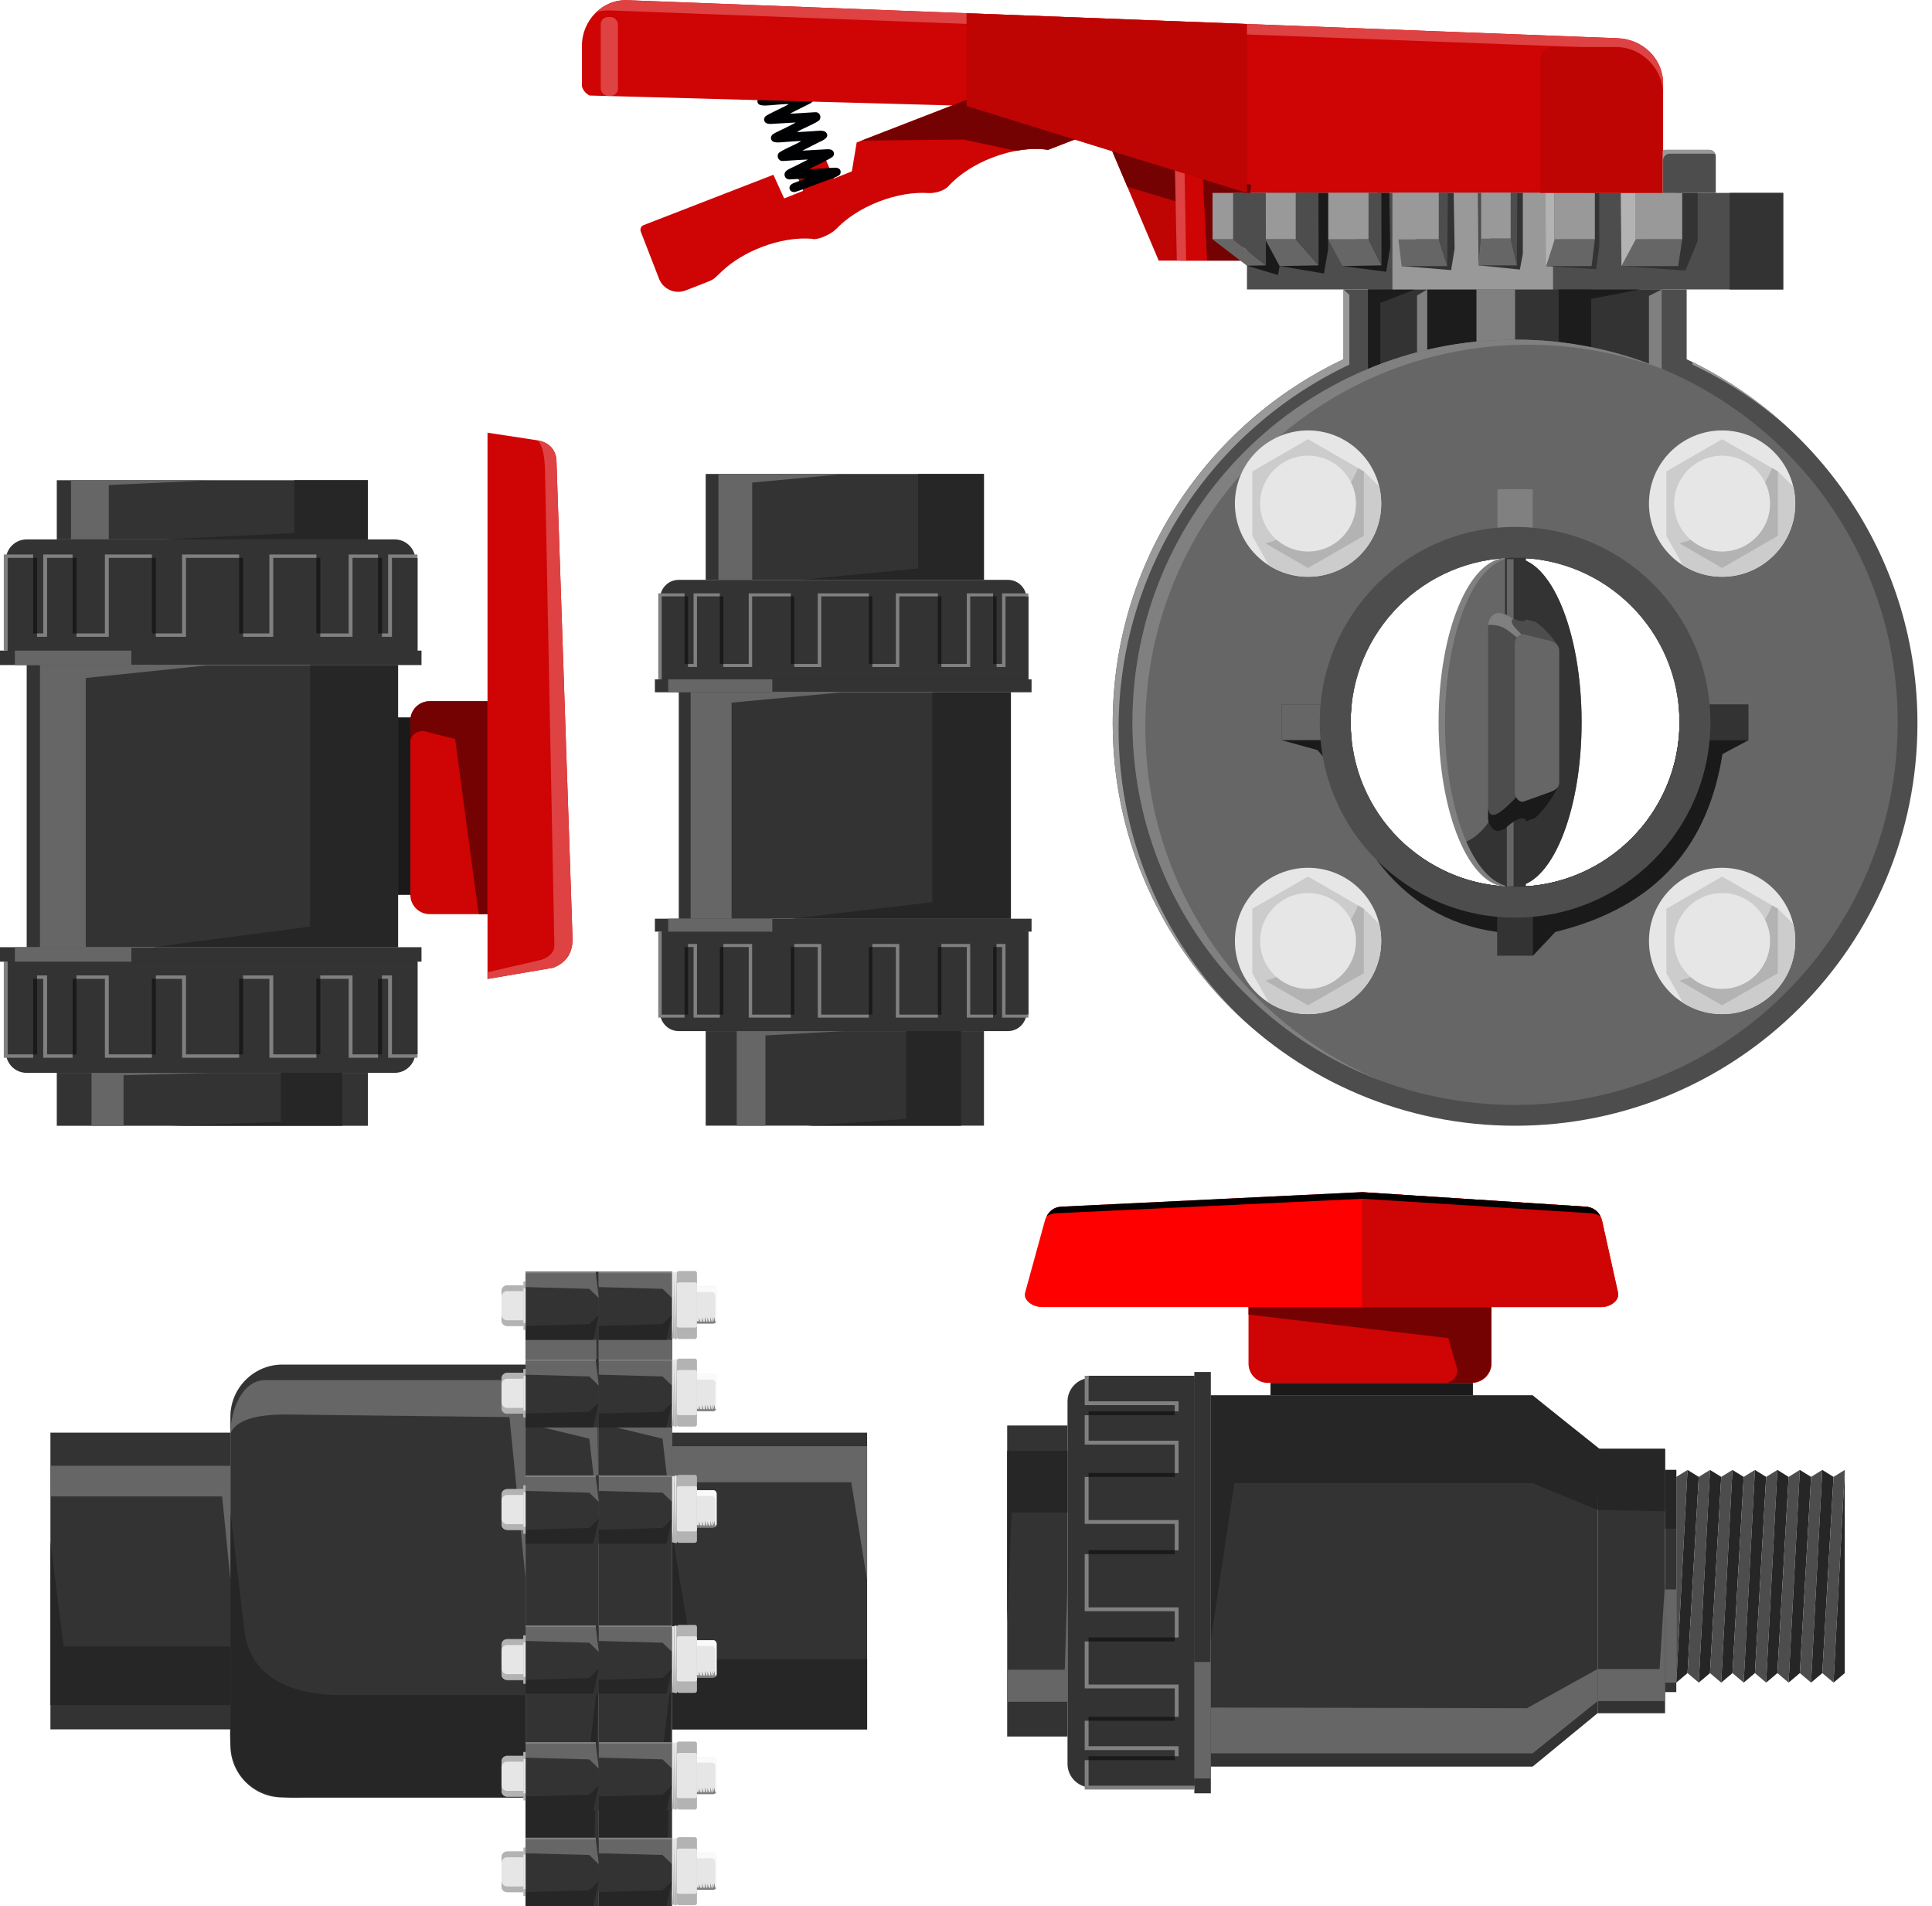 <?xml version="1.0" encoding="UTF-8"?>
<!DOCTYPE svg PUBLIC "-//W3C//DTD SVG 1.1//EN" "http://www.w3.org/Graphics/SVG/1.1/DTD/svg11.dtd">
<!-- Creator: CorelDRAW 2018 (64-Bit) -->
<svg xmlns="http://www.w3.org/2000/svg" xml:space="preserve" width="370px" height="365px" version="1.1" style="shape-rendering:geometricPrecision; text-rendering:geometricPrecision; image-rendering:optimizeQuality; fill-rule:evenodd; clip-rule:evenodd"
viewBox="0 0 604.255 595.989"
 xmlns:xlink="http://www.w3.org/1999/xlink">
 <defs>
  <style type="text/css">
   <![CDATA[
    .fil22 {fill:black}
    .fil10 {fill:#000102}
    .fil4 {fill:#1A1A1A}
    .fil13 {fill:#1C1C1C}
    .fil3 {fill:#262626}
    .fil1 {fill:#333333}
    .fil12 {fill:#4D4D4D}
    .fil2 {fill:#666666}
    .fil8 {fill:#750202}
    .fil19 {fill:#750202}
    .fil5 {fill:gray}
    .fil14 {fill:#999999}
    .fil17 {fill:#B3B3B3}
    .fil20 {fill:#BF0404}
    .fil18 {fill:#BF0404}
    .fil16 {fill:#CCCCCC}
    .fil6 {fill:#CF0404}
    .fil7 {fill:#CF0404}
    .fil9 {fill:#DE4242}
    .fil11 {fill:#DE4242}
    .fil15 {fill:#E6E6E6}
    .fil23 {fill:#FAFAFA}
    .fil21 {fill:red}
    .fil0 {fill:white}
   ]]>
  </style>
 </defs>
 <g id="Слой_x0020_1">
  <g id="_979914736">
   <circle class="fil0" cx="143.392" cy="30.755" r="14.29"/>
   <circle class="fil0" cx="145.352" cy="81.708" r="21.639"/>
   <circle class="fil0" cx="115.956" cy="21.038" r="6.941"/>
   <circle class="fil0" cx="565.717" cy="405.066" r="20.414"/>
   <circle class="fil0" cx="592.918" cy="366.292" r="11.337"/>
   <circle class="fil0" cx="40.628" cy="48.392" r="7.961"/>
   <circle class="fil0" cx="16.034" cy="27.814" r="16.034"/>
   <g>
    <g>
     <rect class="fil1" transform="matrix(1.40883E-14 -0.266 0.531 7.02887E-15 17.762 168.633)" width="69.571" height="183.236"/>
     <polygon class="fil2" points="22.208,168.633 22.208,150.129 66.164,150.129 34.018,151.632 34.018,168.633 "/>
     <polygon class="fil3" points="115.022,150.129 115.022,168.099 115.022,168.633 50.828,168.633 92.027,166.639 92.027,150.129 "/>
    </g>
    <g>
     <path class="fil1" d="M1.837 175.097l0 28.304 128.083 0 0 -28.304c0,-3.555 -2.909,-6.464 -6.464,-6.464l-115.155 0c-3.555,0 -6.464,2.909 -6.464,6.464z"/>
     <rect class="fil1" transform="matrix(3.00101E-14 0.324 0.536 -3.64604E-14 5.1125E-05 203.401)" width="13.965" height="245.948"/>
     <polygon class="fil4" points="2.413,174.396 2.413,199.083 2.413,203.401 130.575,203.401 130.575,174.396 122.619,174.396 122.619,199.083 119.469,199.083 119.469,174.396 110.283,174.396 110.283,199.083 100.178,199.083 100.178,174.396 85.48,174.396 85.48,199.083 76.033,199.083 76.033,174.396 58.185,174.396 58.185,199.083 48.737,199.083 48.737,174.396 34.039,174.396 34.039,199.083 23.935,199.083 23.935,174.396 14.749,174.396 14.749,199.083 11.599,199.083 11.599,174.396 "/>
     <polygon class="fil1" points="2.392,203.401 130.575,203.401 130.575,198.033 130.575,174.416 122.598,174.416 122.598,199.103 119.448,199.103 119.448,198.033 118.239,198.033 118.239,174.416 110.262,174.416 110.262,199.103 100.158,199.103 100.158,198.033 98.948,198.033 98.948,174.416 85.46,174.416 85.46,199.103 76.012,199.103 76.012,198.033 74.802,198.033 74.802,174.416 58.165,174.416 58.165,199.103 48.717,199.103 48.717,198.033 47.507,198.033 47.507,174.416 34.019,174.416 34.019,199.103 23.914,199.103 23.914,198.033 22.704,198.033 22.704,174.416 14.728,174.416 14.728,199.103 11.578,199.103 11.578,198.033 10.369,198.033 10.369,174.416 2.392,174.416 2.392,199.103 "/>
     <path class="fil5" d="M1.182 173.346l0 24.687 0 5.368 1.21 0 0 -4.298 0 -24.687 7.977 0 0 -1.07 -9.187 0zm129.393 1.07l0 -1.07 -9.186 0 0 24.687 -1.941 0 0 1.07 3.15 0 0 -24.687 7.977 0zm-12.336 0l0 -1.07 -9.186 0 0 24.687 -8.895 0 0 1.07 10.104 0 0 -24.687 7.977 0zm-19.291 0l0 -1.07 -14.698 0 0 24.687 -8.238 0 0 1.07 9.448 0 0 -24.687 13.488 0zm-24.146 0l0 -1.07 -17.847 0 0 24.687 -8.238 0 0 1.07 9.448 0 0 -24.687 16.637 0zm-27.295 0l0 -1.07 -14.698 0 0 24.687 -8.895 0 0 1.07 10.105 0 0 -24.687 13.488 0zm-24.803 0l0 -1.07 -9.185 0 0 24.687 -1.941 0 0 1.07 3.15 0 0 -24.687 7.976 0z"/>
     <rect class="fil2" transform="matrix(4.88683E-14 0.528 0.536 -3.64604E-14 4.656 203.401)" width="8.576" height="67.979"/>
    </g>
    <g>
     <path class="fil1" d="M1.837 328.982l0 -28.303 128.083 0 0 28.303c0,3.556 -2.909,6.464 -6.464,6.464l-115.155 0c-3.555,0 -6.464,-2.908 -6.464,-6.464z"/>
     <rect class="fil1" transform="matrix(4.71729E-14 -0.324 0.536 6.48366E-14 5.1125E-05 300.679)" width="13.965" height="245.948"/>
     <polygon class="fil4" points="2.413,329.684 2.413,304.997 2.413,300.679 130.575,300.679 130.575,329.684 122.619,329.684 122.619,304.997 119.469,304.997 119.469,329.684 110.283,329.684 110.283,304.997 100.178,304.997 100.178,329.684 85.48,329.684 85.48,304.997 76.033,304.997 76.033,329.684 58.185,329.684 58.185,304.997 48.737,304.997 48.737,329.684 34.039,329.684 34.039,304.997 23.935,304.997 23.935,329.684 14.749,329.684 14.749,304.997 11.599,304.997 11.599,329.684 "/>
     <polygon class="fil1" points="2.392,300.679 130.575,300.679 130.575,306.046 130.575,329.663 122.598,329.663 122.598,304.976 119.448,304.976 119.448,306.046 118.239,306.046 118.239,329.663 110.262,329.663 110.262,304.976 100.158,304.976 100.158,306.046 98.948,306.046 98.948,329.663 85.46,329.663 85.46,304.976 76.012,304.976 76.012,306.046 74.802,306.046 74.802,329.663 58.165,329.663 58.165,304.976 48.717,304.976 48.717,306.046 47.507,306.046 47.507,329.663 34.019,329.663 34.019,304.976 23.914,304.976 23.914,306.046 22.704,306.046 22.704,329.663 14.728,329.663 14.728,304.976 11.578,304.976 11.578,306.046 10.369,306.046 10.369,329.663 2.392,329.663 2.392,304.976 "/>
     <path class="fil5" d="M1.182 330.734l0 -24.688 0 -5.367 1.21 0 0 4.297 0 24.687 7.977 0 0 1.071 -9.187 0zm129.393 -1.071l0 1.071 -9.186 0 0 -24.688 -1.941 0 0 -1.07 3.15 0 0 24.687 7.977 0zm-12.336 0l0 1.071 -9.186 0 0 -24.688 -8.895 0 0 -1.07 10.104 0 0 24.687 7.977 0zm-19.291 0l0 1.071 -14.698 0 0 -24.688 -8.238 0 0 -1.07 9.448 0 0 24.687 13.488 0zm-24.146 0l0 1.071 -17.847 0 0 -24.688 -8.238 0 0 -1.07 9.448 0 0 24.687 16.637 0zm-27.295 0l0 1.071 -14.698 0 0 -24.688 -8.895 0 0 -1.07 10.105 0 0 24.687 13.488 0zm-24.803 0l0 1.071 -9.185 0 0 -24.688 -1.941 0 0 -1.07 3.15 0 0 24.687 7.976 0z"/>
     <rect class="fil2" transform="matrix(7.68161E-14 -0.528 0.536 6.48366E-14 4.656 300.679)" width="8.576" height="67.979"/>
    </g>
    <g>
     <path class="fil6" d="M128.348 279.787l0 -54.529c0,-3.318 2.714,-6.031 6.032,-6.031l18.095 0 0 66.591 -18.095 0c-3.318,0 -6.032,-2.714 -6.032,-6.031z"/>
     <rect class="fil4" transform="matrix(-5.217E-14 -1.97 -1.97 5.217E-14 128.348 279.787)" width="28.172" height="1.987"/>
     <path class="fil7" d="M152.475 306.086l0 -170.822 15.67 2.392c3.41,0.626 5.359,2.552 5.874,5.752l5.059 150.305c-0.042,4.681 -2.332,7.412 -6.075,8.876l-20.528 3.497z"/>
     <path class="fil8" d="M128.348 231.533l0 -6.275c0,-3.317 2.714,-6.031 6.032,-6.031l18.095 0 0 66.591 -2.774 0 -7.359 -54.767 -10.012 -2.534c-2.259,0.193 -3.574,1.212 -3.982,3.016z"/>
     <path class="fil9" d="M152.475 306.086l0 -2.109 16.796 -3.861c2.773,-0.983 4.224,-2.555 4.102,-4.825l-2.895 -147.177c-0.052,-5.012 -0.672,-8.824 -2.333,-10.458 3.41,0.626 5.359,2.551 5.874,5.752l5.059 150.305c-0.042,4.681 -2.332,7.411 -6.075,8.876l-20.528 3.497z"/>
    </g>
    <g>
     <rect class="fil1" transform="matrix(3.24396E-14 1.268 0.634 -1.08279E-13 8.349 207.926)" width="69.571" height="183.236"/>
     <polygon class="fil2" points="12.51,296.154 12.51,207.926 65.779,207.926 26.822,211.968 26.822,296.154 "/>
     <polygon class="fil3" points="124.435,207.926 124.435,294.427 124.435,296.155 47.815,296.155 96.988,289.706 96.988,207.926 "/>
    </g>
    <g>
     <rect class="fil1" transform="matrix(4.96706E-14 0.238 0.531 -1.57966E-14 17.761 335.447)" width="69.571" height="183.236"/>
     <polygon class="fil2" points="28.617,351.989 28.617,335.447 65.963,335.447 38.65,336.205 38.65,351.989 "/>
     <polygon class="fil3" points="107.084,335.447 107.084,351.666 107.084,351.99 53.368,351.99 87.842,350.78 87.842,335.447 "/>
    </g>
   </g>
   <g>
    <g>
     <rect class="fil1" transform="matrix(1.26023E-14 -0.476 0.475 1.2575E-14 220.711 181.282)" width="69.571" height="183.236"/>
     <polygon class="fil2" points="224.689,181.282 224.689,148.177 264.009,148.177 235.253,150.867 235.253,181.282 "/>
     <polygon class="fil3" points="307.713,148.177 307.713,180.326 307.713,181.282 250.29,181.282 287.143,177.715 287.143,148.177 "/>
    </g>
    <g>
     <path class="fil1" d="M206.467 187.064l0 25.319 114.573 0 0 -25.319c0,-3.181 -2.602,-5.782 -5.782,-5.782l-103.009 0c-3.18,0 -5.782,2.601 -5.782,5.782z"/>
     <rect class="fil1" transform="matrix(2.68448E-14 0.29 0.479 -3.26147E-14 204.823 212.382)" width="13.965" height="245.948"/>
     <polygon class="fil4" points="206.981,186.437 206.981,208.52 206.981,212.382 321.625,212.382 321.625,186.437 314.509,186.437 314.509,208.52 311.691,208.52 311.691,186.437 303.474,186.437 303.474,208.52 294.435,208.52 294.435,186.437 281.287,186.437 281.287,208.52 272.836,208.52 272.836,186.437 256.871,186.437 256.871,208.52 248.42,208.52 248.42,186.437 235.273,186.437 235.273,208.52 226.233,208.52 226.233,186.437 218.016,186.437 218.016,208.52 215.199,208.52 215.199,186.437 "/>
     <polygon class="fil1" points="206.963,212.382 321.625,212.382 321.625,207.581 321.625,186.455 314.49,186.455 314.49,208.538 311.673,208.538 311.673,207.581 310.591,207.581 310.591,186.455 303.455,186.455 303.455,208.538 294.417,208.538 294.417,207.581 293.335,207.581 293.335,186.455 281.269,186.455 281.269,208.538 272.818,208.538 272.818,207.581 271.736,207.581 271.736,186.455 256.853,186.455 256.853,208.538 248.402,208.538 248.402,207.581 247.32,207.581 247.32,186.455 235.254,186.455 235.254,208.538 226.215,208.538 226.215,207.581 225.133,207.581 225.133,186.455 217.998,186.455 217.998,208.538 215.18,208.538 215.18,207.581 214.098,207.581 214.098,186.455 206.963,186.455 206.963,208.538 "/>
     <path class="fil5" d="M205.881 185.498l0 22.083 0 4.801 1.082 0 0 -3.844 0 -22.083 7.135 0 0 -0.957 -8.217 0zm115.744 0.957l0 -0.957 -8.217 0 0 22.083 -1.735 0 0 0.957 2.817 0 0 -22.083 7.135 0zm-11.034 0l0 -0.957 -8.217 0 0 22.083 -7.957 0 0 0.957 9.038 0 0 -22.083 7.136 0zm-17.256 0l0 -0.957 -13.148 0 0 22.083 -7.369 0 0 0.957 8.451 0 0 -22.083 12.066 0zm-21.599 0l0 -0.957 -15.965 0 0 22.083 -7.369 0 0 0.957 8.451 0 0 -22.083 14.883 0zm-24.416 0l0 -0.957 -13.148 0 0 22.083 -7.957 0 0 0.957 9.039 0 0 -22.083 12.066 0zm-22.187 0l0 -0.957 -8.217 0 0 22.083 -1.736 0 0 0.957 2.818 0 0 -22.083 7.135 0z"/>
     <rect class="fil2" transform="matrix(4.37139E-14 0.472 0.479 -3.26147E-14 208.988 212.382)" width="8.576" height="67.979"/>
    </g>
    <g>
     <path class="fil1" d="M206.467 316.611l0 -25.319 114.573 0 0 25.319c0,3.18 -2.602,5.782 -5.782,5.782l-103.009 0c-3.18,0 -5.782,-2.602 -5.782,-5.782z"/>
     <rect class="fil1" transform="matrix(4.21973E-14 -0.29 0.479 5.79979E-14 204.823 291.292)" width="13.965" height="245.948"/>
     <polygon class="fil4" points="206.981,317.238 206.981,295.155 206.981,291.292 321.625,291.292 321.625,317.238 314.509,317.238 314.509,295.155 311.691,295.155 311.691,317.238 303.474,317.238 303.474,295.155 294.435,295.155 294.435,317.238 281.287,317.238 281.287,295.155 272.836,295.155 272.836,317.238 256.871,317.238 256.871,295.155 248.42,295.155 248.42,317.238 235.273,317.238 235.273,295.155 226.233,295.155 226.233,317.238 218.016,317.238 218.016,295.155 215.199,295.155 215.199,317.238 "/>
     <polygon class="fil1" points="206.963,291.292 321.625,291.292 321.625,296.094 321.625,317.22 314.49,317.22 314.49,295.137 311.673,295.137 311.673,296.094 310.591,296.094 310.591,317.22 303.455,317.22 303.455,295.137 294.417,295.137 294.417,296.094 293.335,296.094 293.335,317.22 281.269,317.22 281.269,295.137 272.818,295.137 272.818,296.094 271.736,296.094 271.736,317.22 256.853,317.22 256.853,295.137 248.402,295.137 248.402,296.094 247.32,296.094 247.32,317.22 235.254,317.22 235.254,295.137 226.215,295.137 226.215,296.094 225.133,296.094 225.133,317.22 217.998,317.22 217.998,295.137 215.18,295.137 215.18,296.094 214.098,296.094 214.098,317.22 206.963,317.22 206.963,295.137 "/>
     <path class="fil5" d="M205.881 318.178l0 -22.084 0 -4.802 1.082 0 0 3.845 0 22.083 7.135 0 0 0.958 -8.217 0zm115.744 -0.958l0 0.958 -8.217 0 0 -22.084 -1.735 0 0 -0.957 2.817 0 0 22.083 7.135 0zm-11.034 0l0 0.958 -8.217 0 0 -22.084 -7.957 0 0 -0.957 9.038 0 0 22.083 7.136 0zm-17.256 0l0 0.958 -13.148 0 0 -22.084 -7.369 0 0 -0.957 8.451 0 0 22.083 12.066 0zm-21.599 0l0 0.958 -15.965 0 0 -22.084 -7.369 0 0 -0.957 8.451 0 0 22.083 14.883 0zm-24.416 0l0 0.958 -13.148 0 0 -22.084 -7.957 0 0 -0.957 9.039 0 0 22.083 12.066 0zm-22.187 0l0 0.958 -8.217 0 0 -22.084 -1.736 0 0 -0.957 2.818 0 0 22.083 7.135 0z"/>
     <rect class="fil2" transform="matrix(6.87139E-14 -0.472 0.479 5.79979E-14 208.988 291.293)" width="8.576" height="67.979"/>
    </g>
    <g>
     <rect class="fil1" transform="matrix(3.95196E-14 1.018 0.567 -8.27011E-14 212.292 216.43)" width="69.571" height="183.236"/>
     <polygon class="fil2" points="216.014,287.245 216.014,216.43 263.665,216.43 228.816,219.675 228.816,287.245 "/>
     <polygon class="fil3" points="316.133,216.43 316.133,285.859 316.133,287.245 247.595,287.245 291.582,282.07 291.582,216.43 "/>
    </g>
    <rect class="fil1" transform="matrix(4.44316E-14 0.425 0.475 -2.82609E-14 220.711 322.393)" width="69.571" height="183.236"/>
    <polygon class="fil2" points="230.421,351.989 230.421,322.393 263.828,322.393 239.397,323.749 239.397,351.989 "/>
    <polygon class="fil3" points="300.613,322.393 300.613,351.41 300.613,351.989 252.563,351.989 283.4,349.826 283.4,322.393 "/>
   </g>
   <g>
    <g>
     <path class="fil7" d="M201.333 70.334l40.558 -15.728 3.368 7.403 5.937 -2.375 -2.872 -7.18 9.441 -3.798 3.037 7.136 5.622 -2.248 1.512 -9.038 88.059 -34.149c3.286,-1.274 7.016,0.371 8.291,3.657l3.97 10.239c1.275,3.286 -0.372,7.016 -3.657,8.29l-36.796 14.269c-4.928,-0.765 -11.195,-0.005 -17.522,2.449 -5.537,2.147 -10.167,5.222 -13.33,8.561 -1.568,2.047 -5.105,2.637 -6.624,2.497 -4.555,-0.303 -9.984,0.552 -15.459,2.674 -5.598,2.172 -10.269,5.291 -13.433,8.673 -2.06,1.948 -6.213,3.502 -7.445,2.958 -4.647,-0.395 -10.26,0.445 -15.921,2.64 -4.886,1.895 -9.065,4.511 -12.154,7.396 -3.079,2.873 -2.173,2.505 -6.327,4.116l-5.171 2.006c-3.285,1.274 -7.016,-0.371 -8.29,-3.657l-5.708 -14.72c-0.318,-0.821 0.093,-1.753 0.914,-2.071z"/>
     <path class="fil10" d="M260.491 48.905c0.44,-0.477 0.522,-1.337 -0.128,-1.898 -0.538,-0.466 -1.342,-0.409 -2.175,-0.357l-7.217 0.403 4.946 -2.515c1.008,-0.51 3.834,-1.51 2.452,-3.159 -0.754,-0.9 -2.884,-0.46 -4.352,-0.387 -1.595,0.081 -3.2,0.205 -4.742,0.277 0.868,-0.798 6.44,-2.928 7.05,-3.835 0.375,-0.557 0.366,-1.381 -0.149,-1.923 -0.587,-0.618 -1.061,-0.47 -2.071,-0.424 -1.301,0.059 -6.517,0.464 -6.983,0.38 1.961,-1.055 4.168,-2.081 6.173,-3.117 1.874,-0.967 1.102,-2.522 0.399,-2.89 -1.066,-0.556 -4.789,0.308 -5.813,0.045 1.038,-0.46 4.004,-1.297 4.587,-1.905 0.974,-1.018 0.183,-2.521 -1.303,-2.262 -0.62,0.108 -8.336,3.044 -9.635,3.524 -1.164,0.43 -3.84,1.188 -4.389,1.966 -0.285,0.404 -0.398,1.165 0.102,1.65 0.867,0.841 3.806,0.337 5.567,0.227 0.808,-0.05 3.318,-0.296 3.874,-0.191 -0.887,0.649 -6.662,3.15 -7.311,3.859 -0.457,0.499 -0.616,1.312 0.084,1.936 0.514,0.457 1.299,0.424 2.168,0.367l7.206 -0.417c-0.345,0.336 -4.147,2.139 -4.91,2.519 -0.574,0.285 -2.024,0.936 -2.357,1.302 -0.465,0.512 -0.681,1.264 -0.076,1.905 0.772,0.819 2.899,0.431 4.375,0.346 0.742,-0.043 4.227,-0.336 4.684,-0.254 -0.77,0.678 -6.401,2.924 -7.048,3.809 -0.362,0.495 -0.373,1.406 0.179,1.968 0.57,0.58 1.103,0.447 2.097,0.386 1.114,-0.069 6.616,-0.445 6.931,-0.376 -1.39,0.725 -2.788,1.408 -4.196,2.118 -1.408,0.709 -3.039,1.216 -3.134,2.418 -0.054,0.673 0.296,1.258 0.846,1.514 0.528,0.247 1.222,0.136 1.871,0.087 1.316,-0.099 2.602,-0.133 3.923,-0.228 -1.076,0.574 -3.925,1.257 -4.606,1.905 -1.079,1.026 -0.277,2.487 1.165,2.318 0.581,-0.068 8.426,-3.049 9.674,-3.51 1.21,-0.448 3.866,-1.202 4.444,-1.989 0.31,-0.421 0.368,-1.232 -0.163,-1.703 -0.384,-0.341 -0.944,-0.416 -1.622,-0.401 -1.281,0.029 -7.254,0.555 -7.809,0.417 1.075,-0.545 6.787,-3.25 7.392,-3.905z"/>
     <path class="fil7" d="M196.193 0.01l309.775 11.898c7.797,0.299 14.186,6.384 14.186,14.186l0 34.182 -130.163 0 -87.86 -27.227 -117.73 -3.229c-1.153,-0.557 -2.037,-1.591 -2.393,-2.84l0 -12.784c0,-7.803 6.389,-14.485 14.185,-14.186z"/>
     <path class="fil11" d="M196.193 0.01l309.775 11.898c7.797,0.299 14.186,6.384 14.186,14.186l0 3.203c0,-7.801 -6.389,-13.892 -14.186,-14.186l-315.266 -11.898c-1.458,-0.055 -2.868,0.134 -4.196,0.529 2.542,-2.416 5.953,-3.875 9.687,-3.732z"/>
     <rect class="fil11" x="187.884" y="5.269" width="5.388" height="24.646" rx="2.288" ry="2.288"/>
    </g>
    <g>
     <path class="fil12" d="M527.525 112.293c42.66,20.144 72.18,63.547 72.18,113.853 0,69.5 -56.343,125.844 -125.845,125.844 -69.5,0 -125.843,-56.344 -125.843,-125.844 0,-50.306 29.52,-93.709 72.18,-113.853l0 -21.83 107.328 0 0 21.83zm-53.664 62.107c28.396,0 51.416,23.02 51.416,51.417 0,28.396 -23.02,51.416 -51.416,51.416 -28.397,0 -51.417,-23.02 -51.417,-51.416 0,-28.397 23.02,-51.417 51.417,-51.417z"/>
     <rect class="fil12" x="390.004" y="60.277" width="167.715" height="30.187"/>
     <rect class="fil1" x="427.868" y="90.464" width="91.866" height="30.203"/>
     <rect class="fil1" x="446.402" y="90.464" width="51.253" height="30.203"/>
     <polygon class="fil5" points="443.199,92.352 446.402,90.464 446.402,120.666 443.199,120.666 "/>
     <polygon class="fil5" points="515.73,92.495 519.734,90.464 519.734,120.666 515.73,120.666 "/>
     <polygon class="fil13" points="512.87,90.464 487.473,90.464 487.473,120.666 497.655,120.666 497.655,93.407 "/>
     <rect class="fil5" x="461.732" y="90.464" width="12.129" height="30.203"/>
     <rect class="fil13" x="446.402" y="90.464" width="15.33" height="30.203"/>
     <polygon class="fil13" points="427.869,90.464 442.565,90.464 431.697,94.667 431.697,120.666 427.869,120.666 "/>
     <path class="fil2" d="M473.86 345.481c66.091,0 119.666,-53.576 119.666,-119.664 0,-66.089 -53.575,-119.666 -119.666,-119.666 -66.088,0 -119.664,53.577 -119.664,119.666 0,66.088 53.576,119.664 119.664,119.664zm0.001 -171.081c28.396,0 51.416,23.02 51.416,51.417 0,28.396 -23.02,51.416 -51.416,51.416 -28.397,0 -51.417,-23.02 -51.417,-51.416 0,-28.397 23.02,-51.417 51.417,-51.417z"/>
     <path class="fil5" d="M520.338 115.514c-14.289,-6.028 -29.993,-9.363 -46.477,-9.363 -66.089,0 -119.665,53.576 -119.665,119.666 0,51.135 32.078,94.771 77.206,111.904 -43.003,-18.143 -73.188,-60.697 -73.188,-110.303 0,-66.089 53.576,-119.665 119.665,-119.665 14.954,0 29.263,2.751 42.459,7.761z"/>
     <path class="fil14" d="M529.352 113.176c11.324,5.573 21.689,12.798 30.78,21.36 -9.14,-8.276 -19.5,-15.23 -30.78,-20.556l0 -0.804zm-139.791 206.401c-25.509,-23.031 -41.544,-56.358 -41.544,-93.432 0,-50.305 29.521,-93.709 72.18,-113.852l0 -21.829 1.826 1.686 0 21.83c-42.659,20.142 -72.18,63.547 -72.18,113.852 0,36.18 15.274,68.788 39.718,91.745z"/>
     <path class="fil4" d="M538.257 225.706l-13.242 5.329c-2.615,25.945 -24.519,46.198 -51.154,46.198 -12.69,0 -24.304,-4.6 -33.272,-12.219l-9.931 3.997c9.54,12.613 21.954,20.273 37.598,22.362 3.737,2.477 7.473,4.955 11.21,7.433 2.326,-2.473 4.65,-4.948 6.977,-7.422 32.736,-7.999 47.908,-28.086 52.271,-55.61 2.712,-1.45 5.424,-2.901 8.136,-4.352 -2.864,-1.905 -5.728,-3.81 -8.593,-5.716z"/>
     <g>
      <path class="fil1" d="M468.255 152.828l11.212 0 0 21.877c-1.842,-0.2 -3.712,-0.305 -5.606,-0.305 -1.894,0 -3.764,0.105 -5.606,0.305l0 -21.877zm11.212 124.1l0 21.878 -11.212 0 0 -21.878c1.842,0.2 3.712,0.305 5.606,0.305 1.894,0 3.764,-0.105 5.606,-0.305z"/>
      <path class="fil1" d="M400.872 231.422l0 -11.211 21.877 0c-0.2,1.841 -0.305,3.711 -0.305,5.606 0,1.894 0.105,3.763 0.305,5.605l-21.877 0zm124.1 -11.211l21.878 0 0 11.211 -21.878 0c0.2,-1.842 0.305,-3.711 0.305,-5.605 0,-1.895 -0.105,-3.765 -0.305,-5.606z"/>
     </g>
     <rect class="fil2" x="400.872" y="220.21" width="15.662" height="11.211"/>
     <polygon class="fil4" points="400.872,231.422 416.533,231.422 416.533,239.779 412.083,234.516 "/>
     <rect class="fil5" x="468.255" y="152.827" width="11.211" height="13.733"/>
     <path class="fil12" d="M473.86 164.725c33.74,0 61.092,27.352 61.092,61.092 0,33.74 -27.352,61.091 -61.092,61.091 -33.738,0 -61.09,-27.351 -61.09,-61.091 0,-33.74 27.352,-61.092 61.09,-61.092zm0 9.674c28.398,0 51.417,23.021 51.417,51.418 0,28.396 -23.019,51.416 -51.417,51.416 -28.396,0 -51.415,-23.02 -51.415,-51.416 0,-28.397 23.019,-51.418 51.415,-51.418z"/>
     <ellipse class="fil5" cx="471.293" cy="225.816" rx="21.361" ry="51.417"/>
     <ellipse class="fil2" cx="473.301" cy="225.816" rx="21.361" ry="51.417"/>
     <rect class="fil1" x="470.708" y="174.4" width="6.534" height="102.833"/>
     <path class="fil1" d="M473.301 174.4c-1.237,0 -0.829,-0.084 -2.008,0.401 4.102,9.369 5.039,22.956 5.039,37.641 0,25.419 -7.664,46.527 -17.733,50.674 3.83,8.749 9.005,14.117 14.702,14.117 11.798,0 21.361,-23.02 21.361,-51.416 0,-28.397 -9.563,-51.417 -21.361,-51.417z"/>
     <rect class="fil2" x="471.293" y="174.801" width="2.096" height="102.323"/>
     <rect class="fil14" x="435.499" y="60.276" width="50.223" height="30.187"/>
     <path class="fil12" d="M469.211 191.636l1.497 0.374c2.984,2.014 6.534,2.794 6.534,1.634l2.494 0.624c2.015,0.504 7.893,6.902 7.893,8.976l0 41.534c0,2.074 -5.941,10.453 -7.893,11.153l-2.494 0.894c0,-1.972 -3.785,-0.709 -6.534,2.344l-1.497 0.537c-1.954,0.701 -3.775,-1.698 -3.775,-3.775l0 -60.52c0,-2.076 1.76,-4.278 3.775,-3.775z"/>
     <path class="fil5" d="M474.422 199.275l1.91 -0.405c-0.807,-1.025 -5.147,-4.605 -2.943,-5.419 -0.531,-0.289 -2.12,-1.083 -2.713,-1.455l-1.465 -0.36c-1.885,-0.41 -3.711,1.465 -3.775,3.775 0.409,-0.02 0.819,-0.039 1.228,-0.059 3.763,0.256 4.92,1.791 7.758,3.923z"/>
     <path class="fil4" d="M487.626 244.84c-0.112,2.172 -5.956,10.398 -7.89,11.091l-2.494 0.894c0,-1.972 -3.785,-0.709 -6.534,2.344l-1.497 0.537c-1.954,0.701 -3.775,-1.698 -3.775,-3.775l0 -3.335c0.452,4.592 4.327,1.287 8.758,-3.304l6.066 -4.99 7.366 0.538z"/>
     <path class="fil2" d="M476.653 198.327l8.078 2.02c1.546,0.386 2.898,1.304 2.898,2.897l0 41.534c0,1.593 -1.398,2.359 -2.898,2.897l-8.078 2.897c-1.5,0.538 -2.898,-1.303 -2.898,-2.897l0 -46.451c0,-1.593 1.351,-3.283 2.898,-2.897z"/>
     <g>
      <g>
       <g>
        <circle class="fil15" cx="538.612" cy="157.432" r="22.881"/>
        <polygon class="fil16" points="538.612,137.295 547.332,142.33 556.051,147.364 556.051,157.432 556.051,167.5 547.332,172.535 538.612,177.569 529.893,172.535 521.174,167.5 521.174,157.432 521.174,147.364 529.893,142.33 "/>
        <path class="fil16" d="M560.866 152.095c0.409,1.712 0.627,3.499 0.627,5.337 0,12.637 -10.244,22.881 -22.881,22.881 -4.503,0 -8.703,-1.302 -12.243,-3.549l-5.195 -9.264 34.877 -20.136 4.815 4.731z"/>
        <path class="fil17" d="M554.215 146.304l1.836 1.06 0 10.068 0 10.068 -8.719 5.035 -8.72 5.034 -8.719 -5.034 -4.61 -2.662c13.863,-3.902 24.671,-12.652 28.932,-23.569z"/>
        <circle class="fil15" cx="538.612" cy="157.432" r="14.987"/>
       </g>
       <g>
        <circle class="fil15" cx="409.109" cy="157.432" r="22.881"/>
        <polygon class="fil16" points="409.109,137.295 417.829,142.33 426.548,147.364 426.548,157.432 426.548,167.5 417.829,172.535 409.109,177.569 400.39,172.535 391.671,167.5 391.671,157.432 391.671,147.364 400.39,142.33 "/>
        <path class="fil16" d="M431.363 152.095c0.409,1.712 0.627,3.499 0.627,5.337 0,12.637 -10.244,22.881 -22.881,22.881 -4.503,0 -8.703,-1.302 -12.243,-3.549l-5.195 -9.264 34.877 -20.136 4.815 4.731z"/>
        <path class="fil17" d="M424.712 146.304l1.836 1.06 0 10.068 0 10.068 -8.719 5.035 -8.72 5.034 -8.719 -5.034 -4.609 -2.662c13.862,-3.902 24.67,-12.652 28.931,-23.569z"/>
        <circle class="fil15" cx="409.109" cy="157.432" r="14.987"/>
       </g>
      </g>
      <g>
       <g>
        <circle class="fil15" cx="538.612" cy="294.201" r="22.881"/>
        <polygon class="fil16" points="538.612,274.064 547.332,279.099 556.051,284.133 556.051,294.201 556.051,304.269 547.332,309.304 538.612,314.338 529.893,309.304 521.174,304.269 521.174,294.201 521.174,284.133 529.893,279.099 "/>
        <path class="fil16" d="M560.866 288.864c0.409,1.713 0.627,3.499 0.627,5.337 0,12.637 -10.244,22.881 -22.881,22.881 -4.503,0 -8.703,-1.302 -12.243,-3.549l-5.195 -9.264 34.877 -20.136 4.815 4.731z"/>
        <path class="fil17" d="M554.215 283.073l1.836 1.06 0 10.068 0 10.068 -8.719 5.035 -8.72 5.034 -8.719 -5.034 -4.61 -2.662c13.863,-3.902 24.671,-12.652 28.932,-23.569z"/>
        <circle class="fil15" cx="538.612" cy="294.201" r="14.987"/>
       </g>
       <g>
        <circle class="fil15" cx="409.109" cy="294.201" r="22.881"/>
        <polygon class="fil16" points="409.109,274.064 417.829,279.099 426.548,284.133 426.548,294.201 426.548,304.269 417.829,309.304 409.109,314.338 400.39,309.304 391.671,304.269 391.671,294.201 391.671,284.133 400.39,279.099 "/>
        <path class="fil16" d="M431.363 288.864c0.409,1.713 0.627,3.499 0.627,5.337 0,12.637 -10.244,22.881 -22.881,22.881 -4.503,0 -8.703,-1.302 -12.243,-3.549l-5.195 -9.264 34.877 -20.136 4.815 4.731z"/>
        <path class="fil17" d="M424.712 283.073l1.836 1.06 0 10.068 0 10.068 -8.719 5.035 -8.72 5.034 -8.719 -5.034 -4.609 -2.662c13.862,-3.902 24.67,-12.652 28.931,-23.569z"/>
        <circle class="fil15" cx="409.109" cy="294.201" r="14.987"/>
       </g>
      </g>
     </g>
     <polygon class="fil1" points="496.189,60.276 483.551,83.157 499.22,84.128 500.193,76.921 500.193,60.276 "/>
     <polygon class="fil1" points="524.216,60.276 507.137,83.157 527.132,84.557 530.965,75.348 530.965,60.276 "/>
     <g>
      <rect class="fil14" x="511.599" y="60.277" width="14.529" height="14.529"/>
      <polygon class="fil2" points="507.137,83.157 524.87,83.157 526.128,74.806 511.599,74.806 "/>
      <polygon class="fil17" points="507.137,83.157 506.908,60.276 511.599,60.276 511.599,74.806 "/>
     </g>
     <g>
      <rect class="fil14" x="486.164" y="60.277" width="12.647" height="14.529"/>
      <polygon class="fil2" points="483.551,83.157 497.8,83.157 498.812,74.806 486.164,74.806 "/>
      <polygon class="fil17" points="483.551,83.157 483.367,60.276 486.164,60.276 486.164,75.034 "/>
     </g>
     <polygon class="fil1" points="472.506,60.276 462.429,82.929 475.367,84.242 476.282,79.266 476.282,60.276 "/>
     <polygon class="fil1" points="450.024,60.276 438.388,83.157 453.86,84.414 454.949,77.663 454.66,60.276 "/>
     <g>
      <rect class="fil14" x="463.232" y="60.277" width="9.274" height="14.3"/>
      <polygon class="fil2" points="474.423,82.929 462.429,82.929 463.233,74.577 472.506,74.577 "/>
      <polygon class="fil12" points="474.423,82.929 474.556,60.276 472.506,60.276 472.506,74.806 "/>
      <polygon class="fil12" points="462.429,82.929 462.207,60.276 463.233,60.276 463.233,74.577 "/>
     </g>
     <g>
      <rect class="fil14" x="437.376" y="60.277" width="12.647" height="14.529"/>
      <polygon class="fil2" points="452.637,83.157 438.388,83.157 437.376,74.806 450.024,74.806 "/>
      <polygon class="fil12" points="452.637,83.157 452.821,60.276 450.024,60.276 450.024,75.034 "/>
     </g>
     <polygon class="fil4" points="430.866,60.276 419.892,83.157 433.555,84.93 434.803,77.262 434.528,60.276 "/>
     <g>
      <rect class="fil14" x="415.392" y="60.277" width="12.647" height="14.529"/>
      <polygon class="fil2" points="432.082,82.929 419.892,83.157 415.392,74.806 428.039,74.806 "/>
      <polygon class="fil12" points="432.082,82.929 432.037,60.276 428.039,60.276 428.039,75.034 "/>
     </g>
     <polygon class="fil4" points="396.202,60.311 390.004,83.04 399.691,85.959 400.215,83.157 414.08,85.473 415.392,77.865 415.392,60.276 395.886,60.312 "/>
     <g>
      <rect class="fil14" x="395.715" y="60.277" width="9.584" height="14.529"/>
      <polygon class="fil2" points="412.405,82.929 400.216,83.157 395.714,74.806 405.298,74.806 "/>
      <polygon class="fil12" points="412.405,82.929 412.36,60.276 405.298,60.276 405.298,74.806 "/>
     </g>
     <polygon class="fil18" points="391.352,57.775 347.852,47.218 362.407,81.457 388.307,81.457 "/>
     <polygon class="fil19" points="391.352,57.775 347.852,47.218 352.602,58.388 376.7,65.566 377.509,81.457 388.307,81.457 "/>
     <polygon class="fil7" points="376.117,54.077 367.463,51.977 369.157,81.457 377.509,81.457 "/>
     <g>
      <rect class="fil14" x="379.241" y="60.277" width="9.584" height="14.529"/>
      <polygon class="fil2" points="395.931,82.929 390.003,83.04 379.241,74.806 385.678,74.806 "/>
      <polygon class="fil12" points="395.931,82.929 395.886,60.276 385.678,60.276 385.678,74.806 "/>
     </g>
     <rect class="fil1" x="540.978" y="60.276" width="16.741" height="30.187"/>
     <path class="fil12" d="M536.628 60.276l-17.618 0 0 -11.414c0,-1.133 0.926,-2.059 2.059,-2.059l13.5 0c1.133,0 2.059,0.926 2.059,2.059l0 11.414z"/>
     <path class="fil14" d="M520.154 60.276l-1.144 0 0 -11.414c0,-1.132 0.927,-2.059 2.059,-2.059l13.5 0c0.887,0 1.649,0.569 1.936,1.361 -0.244,-0.103 -0.512,-0.16 -0.792,-0.16l-13.499 0c-1.133,0 -2.06,0.927 -2.06,2.06l0 10.212z"/>
     <polygon class="fil11" points="370.5,54.077 367.463,51.977 368.058,81.457 370.988,81.457 "/>
     <path class="fil19" d="M269.456 43.916l86.539 -33.559c3.286,-1.274 7.016,0.371 8.291,3.657l3.97 10.239c1.275,3.286 -0.372,7.016 -3.657,8.29l-36.796 14.269c-2.956,-0.459 -6.394,-0.369 -10.037,0.306l-16.335 -3.527 -31.975 0.325z"/>
     <polygon class="fil20" points="302.294,4.085 390.004,7.454 390.004,60.276 389.991,60.276 302.294,33.099 "/>
     <path class="fil18" d="M481.795 60.276l38.211 0 0 -30.979c0,-8.056 -6.592,-14.647 -14.648,-14.647l-19.902 0c-2.014,0 -3.661,1.647 -3.661,3.66l0 41.966z"/>
    </g>
   </g>
   <g>
    <g>
     <rect class="fil1" x="499.659" y="453.021" width="21.108" height="82.679"/>
     <polygon class="fil2" points="499.659,531.92 520.767,531.92 520.767,494.554 519.052,521.881 499.659,521.881 "/>
     <polygon class="fil3" points="520.767,453.02 500.268,453.02 499.659,453.02 499.659,472.105 520.767,472.569 "/>
    </g>
    <g>
     <path class="fil1" d="M341.25 558.915l32.286 0 0 -128.083 -32.286 0c-4.056,0 -7.373,3.318 -7.373,7.373l0 113.336c0,4.056 3.317,7.374 7.373,7.374z"/>
     <rect class="fil1" x="373.536" y="428.995" width="5.161" height="131.757"/>
     <polygon class="fil4" points="340.45,558.339 368.611,558.339 373.536,558.339 373.536,430.177 340.45,430.177 340.45,438.133 368.611,438.133 368.611,441.283 340.45,441.283 340.45,450.469 368.611,450.469 368.611,460.574 340.45,460.574 340.45,475.272 368.611,475.272 368.611,484.719 340.45,484.719 340.45,502.567 368.611,502.567 368.611,512.014 340.45,512.014 340.45,526.713 368.611,526.713 368.611,536.817 340.45,536.817 340.45,546.003 368.611,546.003 368.611,549.153 340.45,549.153 "/>
     <polygon class="fil1" points="373.536,558.359 373.536,430.177 367.413,430.177 340.473,430.177 340.473,438.154 368.634,438.154 368.634,441.304 367.413,441.304 367.413,442.513 340.473,442.513 340.473,450.489 368.634,450.489 368.634,460.594 367.413,460.594 367.413,461.804 340.473,461.804 340.473,475.292 368.634,475.292 368.634,484.74 367.413,484.74 367.413,485.95 340.473,485.95 340.473,502.587 368.634,502.587 368.634,512.035 367.413,512.035 367.413,513.244 340.473,513.244 340.473,526.733 368.634,526.733 368.634,536.838 367.413,536.838 367.413,538.047 340.473,538.047 340.473,546.024 368.634,546.024 368.634,549.174 367.413,549.174 367.413,550.383 340.473,550.383 340.473,558.359 368.634,558.359 "/>
     <path class="fil5" d="M339.253 559.57l28.16 0 6.123 0 0 -1.211 -4.902 0 -28.161 0 0 -7.976 -1.22 0 0 9.187zm1.22 -129.393l-1.22 0 0 9.186 28.16 0 0 1.941 1.221 0 0 -3.15 -28.161 0 0 -7.977zm0 12.336l-1.22 0 0 9.186 28.16 0 0 8.895 1.221 0 0 -10.105 -28.161 0 0 -7.976zm0 19.291l-1.22 0 0 14.698 28.16 0 0 8.238 1.221 0 0 -9.448 -28.161 0 0 -13.488zm0 24.146l-1.22 0 0 17.847 28.16 0 0 8.238 1.221 0 0 -9.448 -28.161 0 0 -16.637zm0 27.294l-1.22 0 0 14.699 28.16 0 0 8.895 1.221 0 0 -10.105 -28.161 0 0 -13.489zm0 24.803l-1.22 0 0 9.186 28.16 0 0 1.941 1.221 0 0 -3.15 -28.161 0 0 -7.977z"/>
     <rect class="fil2" x="373.536" y="519.679" width="5.162" height="36.417"/>
    </g>
    <path class="fil6" d="M396.52 432.404l63.898 0c3.317,0 6.031,-2.714 6.031,-6.032l0 -18.095 -75.961 0 0 18.095c0,3.318 2.714,6.032 6.032,6.032z"/>
    <rect class="fil4" x="397.367" y="432.404" width="63.302" height="3.914"/>
    <path class="fil8" d="M452.412 432.404l7.157 0c3.784,0 6.88,-2.714 6.88,-6.032l0 -18.095 -75.961 0 0 2.773 62.474 7.36 2.89 10.012c-0.221,2.259 -1.383,3.574 -3.44,3.982z"/>
    <polygon class="fil1" points="479.341,552.402 378.697,552.402 378.697,436.318 479.341,436.318 499.659,453.02 499.659,535.7 "/>
    <polygon class="fil2" points="378.698,548.242 479.341,548.242 499.659,531.921 499.659,521.881 477.557,534.137 378.698,533.93 "/>
    <polygon class="fil3" points="479.341,436.318 380.667,436.318 378.697,436.318 378.697,512.937 386.053,463.764 479.341,463.764 499.659,472.105 500.268,453.02 "/>
    <g>
     <rect class="fil1" x="315.006" y="445.729" width="18.871" height="97.261"/>
     <polygon class="fil2" points="315.006,532.135 333.876,532.135 333.876,494.789 333.012,522.102 315.006,522.102 "/>
     <polygon class="fil3" points="333.876,453.668 315.375,453.668 315.006,453.668 315.006,507.384 316.385,472.91 333.876,472.91 "/>
    </g>
    <rect class="fil1" x="520.767" y="459.623" width="3.513" height="69.475"/>
    <rect class="fil3" x="520.767" y="459.623" width="3.513" height="18.38"/>
    <rect class="fil2" x="520.767" y="497.006" width="3.513" height="29.123"/>
    <polygon class="fil12" points="524.28,526.129 527.793,459.623 524.28,461.791 "/>
    <polygon class="fil3" points="527.793,523.16 524.28,526.129 527.793,459.623 531.306,461.791 "/>
    <polygon class="fil12" points="531.306,526.129 534.819,459.623 531.306,461.791 527.793,523.16 "/>
    <polygon class="fil3" points="534.819,523.16 531.306,526.129 534.819,459.623 538.332,461.791 "/>
    <polygon class="fil12" points="538.332,526.129 541.845,459.623 538.332,461.791 534.819,523.16 "/>
    <polygon class="fil3" points="541.845,523.16 538.332,526.129 541.845,459.623 545.358,461.791 "/>
    <polygon class="fil12" points="545.358,526.129 548.871,459.623 545.358,461.791 541.845,523.16 "/>
    <polygon class="fil3" points="548.871,523.16 545.358,526.129 548.871,459.623 552.384,461.791 "/>
    <g>
     <polygon class="fil12" points="552.384,526.129 555.897,459.623 552.384,461.791 548.871,523.16 "/>
     <polygon class="fil3" points="555.897,523.16 552.384,526.129 555.897,459.623 559.41,461.791 "/>
    </g>
    <g>
     <polygon class="fil12" points="559.41,526.129 562.923,459.623 559.41,461.791 555.897,523.16 "/>
     <polygon class="fil3" points="562.923,523.16 559.41,526.129 562.923,459.623 566.436,461.791 "/>
    </g>
    <g>
     <polygon class="fil12" points="566.436,526.129 569.949,459.623 566.436,461.791 562.923,523.16 "/>
     <polygon class="fil3" points="569.949,523.16 566.436,526.129 569.949,459.623 573.462,461.791 "/>
    </g>
    <g>
     <polygon class="fil12" points="573.462,526.129 576.975,459.623 573.462,461.791 569.949,523.16 "/>
     <polygon class="fil3" points="576.975,523.16 573.462,526.129 576.975,459.623 "/>
    </g>
    <path class="fil21" d="M325.806 408.693l175.065 0c2.85,0 5.724,-2.089 5.181,-4.542l-4.947 -22.312c-0.544,-2.452 -2.341,-4.357 -5.182,-4.541l-69.979 -4.544 -94.012 4.544c-2.843,0.136 -4.515,2.114 -5.181,4.541l-6.126 22.312c-0.667,2.428 2.331,4.542 5.181,4.542z"/>
    <path class="fil7" d="M425.944 408.693l74.927 0c2.85,0 5.724,-2.089 5.181,-4.542l-4.947 -22.312c-0.544,-2.452 -2.341,-4.357 -5.182,-4.541l-69.979 -4.544 0 35.939z"/>
    <path class="fil22" d="M500.565 380.311c-0.847,-1.68 -2.428,-2.87 -4.642,-3.013l-69.979 -4.544 -94.012 4.544c-2.221,0.107 -3.728,1.338 -4.599,3.03 0.791,-0.558 1.762,-0.91 2.927,-0.965l95.958 -4.544 71.429 4.544c1.143,0.073 2.119,0.412 2.918,0.948z"/>
   </g>
   <g>
    <g>
     <rect class="fil1" x="210.196" y="447.965" width="61.007" height="92.789"/>
     <polygon class="fil2" points="210.196,452.206 271.202,452.206 271.202,494.142 266.245,463.473 210.196,463.473 "/>
     <polygon class="fil3" points="271.202,540.755 211.957,540.755 210.196,540.755 210.196,479.511 216.769,518.816 271.202,518.816 "/>
    </g>
    <path class="fil1" d="M164.375 426.675l-76.043 0c-8.951,0 -16.274,7.323 -16.274,16.273l0 102.824c0,8.951 7.323,16.273 16.274,16.273l76.043 0 0 -135.37z"/>
    <path class="fil2" d="M82.815 431.526l81.56 0 0 62.119 -5.037 -50.545 -69.512 -0.805c-10.149,-0.095 -16.053,1.887 -17.767,5.921 0.081,-7.592 3.787,-16.548 10.756,-16.69z"/>
    <path class="fil3" d="M164.375 562.046l-69.98 0c-15.156,0.719 -23.356,-5.971 -22.338,-22.484l0 -66.865 4.409 37.471c1.807,12.847 11.68,18.87 27.488,19.871l60.421 0 0 32.007z"/>
    <g>
     <rect class="fil1" x="15.772" y="447.964" width="56.286" height="92.791"/>
     <polygon class="fil2" points="15.772,458.321 72.058,458.321 72.058,493.95 69.479,467.893 15.772,467.893 "/>
     <polygon class="fil3" points="72.058,533.182 16.874,533.182 15.772,533.182 15.772,481.935 19.885,514.824 72.058,514.824 "/>
    </g>
    <rect class="fil1" transform="matrix(5.44152E-13 20.546 -2.309 6.11509E-14 210.196 401.92)" width="9.226" height="9.922"/>
    <rect class="fil1" transform="matrix(5.44152E-13 20.546 -2.309 6.11509E-14 187.286 401.92)" width="9.226" height="9.922"/>
    <rect class="fil5" transform="matrix(5.82226E-14 2.198 -2.198 5.82226E-14 210.196 401.92)" width="4.043" height="10.422"/>
    <polygon class="fil2" points="210.196,406.364 210.196,475.432 207.212,449.852 187.285,445.005 187.285,406.364 "/>
    <rect class="fil5" transform="matrix(5.82226E-14 2.198 -2.107 5.58019E-14 186.333 401.92)" width="4.043" height="10.422"/>
    <polygon class="fil2" points="186.333,406.364 187.285,475.432 184.302,449.852 164.375,445.005 164.375,406.364 "/>
    <polygon class="fil3" points="185.535,591.482 187.285,522.415 184.302,547.994 164.375,552.842 164.375,591.482 "/>
    <polygon class="fil3" points="208.445,591.482 210.196,522.415 207.212,547.994 187.285,552.842 187.285,591.482 "/>
    <g>
     <g>
      <g>
       <rect class="fil1" transform="matrix(6.126E-14 2.313 -2.309 6.11509E-14 210.196 397.589)" width="9.226" height="9.922"/>
       <rect class="fil1" transform="matrix(6.126E-14 2.313 -2.309 6.11509E-14 187.286 397.589)" width="9.226" height="9.922"/>
       <rect class="fil5" transform="matrix(6.55456E-15 0.248 -2.198 5.82264E-14 210.196 397.589)" width="4.043" height="10.422"/>
       <polygon class="fil2" points="210.196,398.089 210.196,405.865 207.212,402.985 187.285,402.439 187.285,398.089 "/>
       <rect class="fil5" transform="matrix(6.55456E-15 0.248 -2.107 5.58057E-14 186.333 397.589)" width="4.043" height="10.422"/>
       <polygon class="fil2" points="186.333,398.089 187.285,405.865 184.302,402.985 164.375,402.439 164.375,398.089 "/>
       <polygon class="fil3" points="185.535,418.93 187.285,411.155 184.302,414.035 164.375,414.58 164.375,418.93 "/>
       <polygon class="fil3" points="208.445,418.93 210.196,411.155 207.212,414.035 187.285,414.58 187.285,418.93 "/>
      </g>
      <rect class="fil15" transform="matrix(5.82264E-14 2.198 -2.198 5.82264E-14 210.935 397.822)" width="9.401" height="0.337"/>
      <rect class="fil15" transform="matrix(5.9249E-14 2.238 -2.198 5.82264E-14 211.675 397.638)" width="9.401" height="0.337"/>
      <polygon class="fil17" points="210.515,415.005 210.196,418.489 210.936,418.489 210.936,397.823 "/>
      <polygon class="fil17" points="211.322,410.329 210.936,418.673 211.676,418.673 211.676,397.638 "/>
      <rect class="fil17" transform="matrix(5.82264E-14 2.198 -2.198 5.82264E-14 217.987 397.414)" width="9.671" height="2.871" rx="0.306" ry="0.306"/>
      <rect class="fil15" transform="matrix(3.86814E-14 1.46 -2.198 5.82264E-14 217.987 400.982)" width="9.671" height="2.871" rx="0.306" ry="0.306"/>
      <g>
       <path class="fil15" d="M217.987 402.22l0 11.646 5.058 0c0.591,0 1.076,-0.484 1.076,-1.076l0 -9.493c0,-0.592 -0.485,-1.077 -1.076,-1.077l-5.058 0z"/>
       <path class="fil23" d="M217.987 402.22l0 1.784 4.653 0c0.593,0 1.077,0.484 1.077,1.077l0 8.548c0.246,-0.197 0.404,-0.501 0.404,-0.839l0 -9.493c0,-0.592 -0.485,-1.077 -1.077,-1.077l-5.057 0z"/>
       <path class="fil5" d="M217.987 413.058l0 0.808 5.057 0c0.462,0 0.858,-0.294 1.011,-0.705 -0.116,0.043 -0.35,0.193 -0.372,0.067l-0.266 -1.498 -0.135 1.498 -0.336 -1.431 -0.034 1.431 -0.353 0 -0.388 -1.465 0 1.465 -0.487 0 -0.388 -1.28 -0.05 1.28 -0.353 0 -0.455 -1.465 0.017 1.465 -0.471 0 -0.422 -1.363 0.018 1.363 -0.539 0 -0.454 -1.196 0.039 1.196 -0.639 -0.17z"/>
      </g>
      <path class="fil16" d="M163.731 401.887l0 12.744 -5.122 0c-0.963,0 -1.751,-0.788 -1.751,-1.751l0 -9.242c0,-0.963 0.788,-1.751 1.751,-1.751l5.122 0z"/>
      <rect class="fil16" transform="matrix(2.17301E-12 82.048 -2.198 5.82264E-14 164.375 400.701)" width="0.184" height="0.293"/>
      <path class="fil17" d="M163.731 401.887l0 12.744 -5.122 0c-0.963,0 -1.751,-0.788 -1.751,-1.751l0 -9.242c0,-0.963 0.788,-1.751 1.751,-1.751l5.122 0z"/>
      <rect class="fil17" transform="matrix(2.17301E-12 82.048 -2.198 5.82264E-14 164.375 400.701)" width="0.184" height="0.293"/>
      <path class="fil15" d="M163.731 403.698l0 9.122 -5.122 0c-0.963,0 -1.751,-0.787 -1.751,-1.75l0 -5.621c0,-0.963 0.788,-1.751 1.751,-1.751l5.122 0z"/>
      <rect class="fil15" transform="matrix(1.5553E-12 58.734 -2.198 5.82264E-14 164.375 402.849)" width="0.184" height="0.293"/>
     </g>
     <g>
      <g>
       <rect class="fil1" transform="matrix(6.12619E-14 2.313 -2.309 6.11528E-14 210.196 424.985)" width="9.226" height="9.922"/>
       <rect class="fil1" transform="matrix(6.12619E-14 2.313 -2.309 6.11528E-14 187.286 424.985)" width="9.226" height="9.922"/>
       <rect class="fil5" transform="matrix(6.55504E-15 0.248 -2.198 5.82226E-14 210.196 424.985)" width="4.043" height="10.422"/>
       <polygon class="fil2" points="210.196,425.485 210.196,433.261 207.212,430.382 187.285,429.836 187.285,425.485 "/>
       <rect class="fil5" transform="matrix(6.55504E-15 0.248 -2.107 5.58019E-14 186.333 424.985)" width="4.043" height="10.422"/>
       <polygon class="fil2" points="186.333,425.485 187.285,433.261 184.302,430.382 164.375,429.836 164.375,425.485 "/>
       <polygon class="fil3" points="185.535,446.327 187.285,438.551 184.302,441.431 164.375,441.977 164.375,446.327 "/>
       <polygon class="fil3" points="208.445,446.327 210.196,438.551 207.212,441.431 187.285,441.977 187.285,446.327 "/>
      </g>
      <rect class="fil15" transform="matrix(5.82226E-14 2.198 -2.198 5.82226E-14 210.935 425.218)" width="9.401" height="0.337"/>
      <rect class="fil15" transform="matrix(5.92624E-14 2.238 -2.198 5.82226E-14 211.675 425.034)" width="9.401" height="0.337"/>
      <polygon class="fil17" points="210.515,442.402 210.196,445.885 210.936,445.885 210.936,425.219 "/>
      <polygon class="fil17" points="211.322,437.726 210.936,446.069 211.676,446.069 211.676,425.035 "/>
      <rect class="fil17" transform="matrix(5.82226E-14 2.198 -2.198 5.82226E-14 217.987 424.81)" width="9.671" height="2.871" rx="0.306" ry="0.306"/>
      <rect class="fil15" transform="matrix(3.86794E-14 1.46 -2.198 5.82226E-14 217.987 428.378)" width="9.671" height="2.871" rx="0.306" ry="0.306"/>
      <g>
       <path class="fil15" d="M217.987 429.616l0 11.647 5.058 0c0.591,0 1.076,-0.484 1.076,-1.077l0 -9.493c0,-0.592 -0.485,-1.077 -1.076,-1.077l-5.058 0z"/>
       <path class="fil23" d="M217.987 429.616l0 1.784 4.653 0c0.593,0 1.077,0.485 1.077,1.077l0 8.549c0.246,-0.197 0.404,-0.502 0.404,-0.84l0 -9.493c0,-0.592 -0.485,-1.077 -1.077,-1.077l-5.057 0z"/>
       <path class="fil5" d="M217.987 440.454l0 0.809 5.057 0c0.462,0 0.858,-0.295 1.011,-0.705 -0.116,0.042 -0.35,0.193 -0.372,0.066l-0.266 -1.498 -0.135 1.498 -0.336 -1.431 -0.034 1.431 -0.353 0 -0.388 -1.465 0 1.465 -0.487 0 -0.388 -1.28 -0.05 1.28 -0.353 0 -0.455 -1.465 0.017 1.465 -0.471 0 -0.422 -1.363 0.018 1.363 -0.539 0 -0.454 -1.196 0.039 1.196 -0.639 -0.17z"/>
      </g>
      <path class="fil16" d="M163.731 429.283l0 12.744 -5.122 0c-0.963,0 -1.751,-0.787 -1.751,-1.75l0 -9.243c0,-0.963 0.788,-1.751 1.751,-1.751l5.122 0z"/>
      <rect class="fil16" transform="matrix(2.17295E-12 82.048 -2.198 5.82226E-14 164.375 428.097)" width="0.184" height="0.293"/>
      <path class="fil17" d="M163.731 429.283l0 12.744 -5.122 0c-0.963,0 -1.751,-0.787 -1.751,-1.75l0 -9.243c0,-0.963 0.788,-1.751 1.751,-1.751l5.122 0z"/>
      <rect class="fil17" transform="matrix(2.17295E-12 82.048 -2.198 5.82226E-14 164.375 428.097)" width="0.184" height="0.293"/>
      <path class="fil15" d="M163.731 431.094l0 9.123 -5.122 0c-0.963,0 -1.751,-0.788 -1.751,-1.75l0 -5.622c0,-0.964 0.788,-1.751 1.751,-1.751l5.122 0z"/>
      <rect class="fil15" transform="matrix(1.55554E-12 58.734 -2.198 5.82226E-14 164.375 430.245)" width="0.184" height="0.293"/>
     </g>
     <g>
      <g>
       <rect class="fil1" transform="matrix(6.12638E-14 2.313 -2.309 6.11509E-14 210.196 461.335)" width="9.226" height="9.922"/>
       <rect class="fil1" transform="matrix(6.12638E-14 2.313 -2.309 6.11509E-14 187.286 461.335)" width="9.226" height="9.922"/>
       <rect class="fil5" transform="matrix(6.55504E-15 0.248 -2.198 5.82226E-14 210.196 461.335)" width="4.043" height="10.422"/>
       <polygon class="fil2" points="210.196,461.835 210.196,469.611 207.212,466.731 187.285,466.186 187.285,461.835 "/>
       <rect class="fil5" transform="matrix(6.55504E-15 0.248 -2.107 5.58019E-14 186.333 461.335)" width="4.043" height="10.422"/>
       <polygon class="fil2" points="186.333,461.835 187.285,469.611 184.302,466.731 164.375,466.186 164.375,461.835 "/>
       <polygon class="fil3" points="185.535,482.677 187.285,474.901 184.302,477.781 164.375,478.326 164.375,482.677 "/>
       <polygon class="fil3" points="208.445,482.677 210.196,474.901 207.212,477.781 187.285,478.326 187.285,482.677 "/>
      </g>
      <rect class="fil15" transform="matrix(5.82226E-14 2.198 -2.198 5.82226E-14 210.935 461.568)" width="9.401" height="0.337"/>
      <rect class="fil15" transform="matrix(5.92605E-14 2.238 -2.198 5.82226E-14 211.675 461.384)" width="9.401" height="0.337"/>
      <polygon class="fil17" points="210.515,478.751 210.196,482.235 210.936,482.235 210.936,461.569 "/>
      <polygon class="fil17" points="211.322,474.075 210.936,482.419 211.676,482.419 211.676,461.385 "/>
      <rect class="fil17" transform="matrix(5.82226E-14 2.198 -2.198 5.82226E-14 217.987 461.16)" width="9.671" height="2.871" rx="0.306" ry="0.306"/>
      <rect class="fil15" transform="matrix(3.86794E-14 1.46 -2.198 5.82226E-14 217.987 464.728)" width="9.671" height="2.871" rx="0.306" ry="0.306"/>
      <g>
       <path class="fil15" d="M217.987 465.966l0 11.647 5.058 0c0.591,0 1.076,-0.485 1.076,-1.077l0 -9.493c0,-0.592 -0.485,-1.077 -1.076,-1.077l-5.058 0z"/>
       <path class="fil23" d="M217.987 465.966l0 1.784 4.653 0c0.593,0 1.077,0.485 1.077,1.077l0 8.549c0.246,-0.198 0.404,-0.502 0.404,-0.84l0 -9.493c0,-0.592 -0.485,-1.077 -1.077,-1.077l-5.057 0z"/>
       <path class="fil5" d="M217.987 476.804l0 0.809 5.057 0c0.462,0 0.858,-0.295 1.011,-0.705 -0.116,0.042 -0.35,0.193 -0.372,0.066l-0.266 -1.498 -0.135 1.498 -0.336 -1.431 -0.034 1.431 -0.353 0 -0.388 -1.465 0 1.465 -0.487 0 -0.388 -1.28 -0.05 1.28 -0.353 0 -0.455 -1.465 0.017 1.465 -0.471 0 -0.422 -1.363 0.018 1.363 -0.539 0 -0.454 -1.196 0.039 1.196 -0.639 -0.17z"/>
      </g>
      <path class="fil16" d="M163.731 465.633l0 12.744 -5.122 0c-0.963,0 -1.751,-0.788 -1.751,-1.75l0 -9.243c0,-0.963 0.788,-1.751 1.751,-1.751l5.122 0z"/>
      <rect class="fil16" transform="matrix(2.17301E-12 82.048 -2.198 5.82226E-14 164.375 464.447)" width="0.184" height="0.293"/>
      <path class="fil17" d="M163.731 465.633l0 12.744 -5.122 0c-0.963,0 -1.751,-0.788 -1.751,-1.75l0 -9.243c0,-0.963 0.788,-1.751 1.751,-1.751l5.122 0z"/>
      <rect class="fil17" transform="matrix(2.17301E-12 82.048 -2.198 5.82226E-14 164.375 464.447)" width="0.184" height="0.293"/>
      <path class="fil15" d="M163.731 467.444l0 9.122 -5.122 0c-0.963,0 -1.751,-0.787 -1.751,-1.749l0 -5.622c0,-0.963 0.788,-1.751 1.751,-1.751l5.122 0z"/>
      <rect class="fil15" transform="matrix(1.55554E-12 58.734 -2.198 5.82226E-14 164.375 466.595)" width="0.184" height="0.293"/>
     </g>
     <g>
      <g>
       <g>
        <rect class="fil1" transform="matrix(6.12638E-14 2.313 -2.309 6.11509E-14 210.196 508.255)" width="9.226" height="9.922"/>
        <rect class="fil1" transform="matrix(6.12638E-14 2.313 -2.309 6.11509E-14 187.286 508.255)" width="9.226" height="9.922"/>
        <rect class="fil5" transform="matrix(6.55504E-15 0.248 -2.198 5.82226E-14 210.196 508.255)" width="4.043" height="10.422"/>
        <polygon class="fil2" points="210.196,508.756 210.196,516.532 207.212,513.652 187.285,513.106 187.285,508.756 "/>
        <rect class="fil5" transform="matrix(6.55504E-15 0.248 -2.107 5.58019E-14 186.333 508.255)" width="4.043" height="10.422"/>
        <polygon class="fil2" points="186.333,508.756 187.285,516.532 184.302,513.652 164.375,513.106 164.375,508.756 "/>
        <polygon class="fil3" points="185.535,529.598 187.285,521.822 184.302,524.702 164.375,525.247 164.375,529.598 "/>
        <polygon class="fil3" points="208.445,529.598 210.196,521.822 207.212,524.702 187.285,525.247 187.285,529.598 "/>
       </g>
       <rect class="fil15" transform="matrix(5.82226E-14 2.198 -2.198 5.82226E-14 210.935 508.489)" width="9.401" height="0.337"/>
       <rect class="fil15" transform="matrix(5.92605E-14 2.238 -2.198 5.82226E-14 211.675 508.305)" width="9.401" height="0.337"/>
       <polygon class="fil17" points="210.515,525.672 210.196,529.156 210.936,529.156 210.936,508.49 "/>
       <polygon class="fil17" points="211.322,520.996 210.936,529.34 211.676,529.34 211.676,508.305 "/>
       <rect class="fil17" transform="matrix(5.82226E-14 2.198 -2.198 5.82226E-14 217.987 508.08)" width="9.671" height="2.871" rx="0.306" ry="0.306"/>
       <rect class="fil15" transform="matrix(3.86794E-14 1.46 -2.198 5.82226E-14 217.987 511.648)" width="9.671" height="2.871" rx="0.306" ry="0.306"/>
       <g>
        <path class="fil15" d="M217.987 512.887l0 11.647 5.058 0c0.591,0 1.076,-0.485 1.076,-1.077l0 -9.493c0,-0.593 -0.485,-1.077 -1.076,-1.077l-5.058 0z"/>
        <path class="fil23" d="M217.987 512.887l0 1.784 4.653 0c0.593,0 1.077,0.484 1.077,1.077l0 8.549c0.246,-0.198 0.404,-0.502 0.404,-0.84l0 -9.493c0,-0.593 -0.485,-1.077 -1.077,-1.077l-5.057 0z"/>
        <path class="fil5" d="M217.987 523.724l0 0.81 5.057 0c0.462,0 0.858,-0.296 1.011,-0.706 -0.116,0.043 -0.35,0.194 -0.372,0.066l-0.266 -1.498 -0.135 1.498 -0.336 -1.431 -0.034 1.431 -0.353 0 -0.388 -1.464 0 1.464 -0.487 0 -0.388 -1.279 -0.05 1.279 -0.353 0 -0.455 -1.464 0.017 1.464 -0.471 0 -0.422 -1.362 0.018 1.362 -0.539 0 -0.454 -1.196 0.039 1.196 -0.639 -0.17z"/>
       </g>
       <path class="fil16" d="M163.731 512.554l0 12.744 -5.122 0c-0.963,0 -1.751,-0.788 -1.751,-1.751l0 -9.242c0,-0.963 0.788,-1.751 1.751,-1.751l5.122 0z"/>
       <rect class="fil16" transform="matrix(2.17301E-12 82.048 -2.198 5.82226E-14 164.375 511.368)" width="0.184" height="0.293"/>
       <path class="fil17" d="M163.731 512.554l0 12.744 -5.122 0c-0.963,0 -1.751,-0.788 -1.751,-1.751l0 -9.242c0,-0.963 0.788,-1.751 1.751,-1.751l5.122 0z"/>
       <rect class="fil17" transform="matrix(2.17301E-12 82.048 -2.198 5.82226E-14 164.375 511.368)" width="0.184" height="0.293"/>
       <path class="fil15" d="M163.731 514.365l0 9.122 -5.122 0c-0.963,0 -1.751,-0.787 -1.751,-1.75l0 -5.621c0,-0.964 0.788,-1.751 1.751,-1.751l5.122 0z"/>
       <rect class="fil15" transform="matrix(1.55554E-12 58.734 -2.198 5.82226E-14 164.375 513.516)" width="0.184" height="0.293"/>
      </g>
      <g>
       <g>
        <rect class="fil1" transform="matrix(6.12638E-14 2.313 -2.309 6.11509E-14 210.196 544.743)" width="9.226" height="9.922"/>
        <rect class="fil1" transform="matrix(6.12638E-14 2.313 -2.309 6.11509E-14 187.286 544.743)" width="9.226" height="9.922"/>
        <rect class="fil5" transform="matrix(6.55504E-15 0.248 -2.198 5.82226E-14 210.196 544.743)" width="4.043" height="10.422"/>
        <polygon class="fil2" points="210.196,545.243 210.196,553.019 207.212,550.139 187.285,549.593 187.285,545.243 "/>
        <rect class="fil5" transform="matrix(6.55504E-15 0.248 -2.107 5.58019E-14 186.333 544.743)" width="4.043" height="10.422"/>
        <polygon class="fil2" points="186.333,545.243 187.285,553.019 184.302,550.139 164.375,549.593 164.375,545.243 "/>
        <polygon class="fil3" points="185.535,566.085 187.285,558.309 184.302,561.188 164.375,561.734 164.375,566.085 "/>
        <polygon class="fil3" points="208.445,566.085 210.196,558.309 207.212,561.188 187.285,561.734 187.285,566.085 "/>
       </g>
       <rect class="fil15" transform="matrix(5.82226E-14 2.198 -2.198 5.82226E-14 210.935 544.976)" width="9.401" height="0.337"/>
       <rect class="fil15" transform="matrix(5.92605E-14 2.238 -2.198 5.82226E-14 211.675 544.792)" width="9.401" height="0.337"/>
       <polygon class="fil17" points="210.515,562.16 210.196,565.643 210.936,565.643 210.936,544.977 "/>
       <polygon class="fil17" points="211.322,557.483 210.936,565.828 211.676,565.828 211.676,544.793 "/>
       <rect class="fil17" transform="matrix(5.82226E-14 2.198 -2.198 5.82226E-14 217.987 544.568)" width="9.671" height="2.871" rx="0.306" ry="0.306"/>
       <rect class="fil15" transform="matrix(3.86794E-14 1.46 -2.198 5.82226E-14 217.987 548.136)" width="9.671" height="2.871" rx="0.306" ry="0.306"/>
       <g>
        <path class="fil15" d="M217.987 549.374l0 11.647 5.058 0c0.591,0 1.076,-0.485 1.076,-1.077l0 -9.493c0,-0.592 -0.485,-1.077 -1.076,-1.077l-5.058 0z"/>
        <path class="fil23" d="M217.987 549.374l0 1.784 4.653 0c0.593,0 1.077,0.485 1.077,1.077l0 8.549c0.246,-0.198 0.404,-0.502 0.404,-0.84l0 -9.493c0,-0.592 -0.485,-1.077 -1.077,-1.077l-5.057 0z"/>
        <path class="fil5" d="M217.987 560.212l0 0.809 5.057 0c0.462,0 0.858,-0.295 1.011,-0.706 -0.116,0.043 -0.35,0.194 -0.372,0.067l-0.266 -1.498 -0.135 1.498 -0.336 -1.431 -0.034 1.431 -0.353 0 -0.388 -1.465 0 1.465 -0.487 0 -0.388 -1.279 -0.05 1.279 -0.353 0 -0.455 -1.465 0.017 1.465 -0.471 0 -0.422 -1.363 0.018 1.363 -0.539 0 -0.454 -1.196 0.039 1.196 -0.639 -0.17z"/>
       </g>
       <path class="fil16" d="M163.731 549.042l0 12.743 -5.122 0c-0.963,0 -1.751,-0.788 -1.751,-1.75l0 -9.243c0,-0.963 0.788,-1.75 1.751,-1.75l5.122 0z"/>
       <rect class="fil16" transform="matrix(2.17301E-12 82.048 -2.198 5.82226E-14 164.375 547.855)" width="0.184" height="0.293"/>
       <path class="fil17" d="M163.731 549.042l0 12.743 -5.122 0c-0.963,0 -1.751,-0.788 -1.751,-1.75l0 -9.243c0,-0.963 0.788,-1.75 1.751,-1.75l5.122 0z"/>
       <rect class="fil17" transform="matrix(2.17301E-12 82.048 -2.198 5.82226E-14 164.375 547.855)" width="0.184" height="0.293"/>
       <path class="fil15" d="M163.731 550.852l0 9.123 -5.122 0c-0.963,0 -1.751,-0.788 -1.751,-1.75l0 -5.623c0,-0.962 0.788,-1.75 1.751,-1.75l5.122 0z"/>
       <rect class="fil15" transform="matrix(1.55554E-12 58.734 -2.198 5.82226E-14 164.375 550.003)" width="0.184" height="0.293"/>
      </g>
      <g>
       <g>
        <rect class="fil1" transform="matrix(6.12638E-14 2.313 -2.309 6.11509E-14 210.196 574.647)" width="9.226" height="9.922"/>
        <rect class="fil1" transform="matrix(6.12638E-14 2.313 -2.309 6.11509E-14 187.286 574.647)" width="9.226" height="9.922"/>
        <rect class="fil5" transform="matrix(6.55504E-15 0.248 -2.198 5.82226E-14 210.196 574.647)" width="4.043" height="10.422"/>
        <polygon class="fil2" points="210.196,575.147 210.196,582.923 207.212,580.043 187.285,579.497 187.285,575.147 "/>
        <rect class="fil5" transform="matrix(6.55504E-15 0.248 -2.107 5.58019E-14 186.333 574.647)" width="4.043" height="10.422"/>
        <polygon class="fil2" points="186.333,575.147 187.285,582.923 184.302,580.043 164.375,579.497 164.375,575.147 "/>
        <polygon class="fil3" points="185.535,595.989 187.285,588.213 184.302,591.092 164.375,591.638 164.375,595.989 "/>
        <polygon class="fil3" points="208.445,595.989 210.196,588.213 207.212,591.092 187.285,591.638 187.285,595.989 "/>
       </g>
       <rect class="fil15" transform="matrix(5.82226E-14 2.198 -2.198 5.82226E-14 210.935 574.88)" width="9.401" height="0.337"/>
       <rect class="fil15" transform="matrix(5.92605E-14 2.238 -2.198 5.82226E-14 211.675 574.696)" width="9.401" height="0.337"/>
       <polygon class="fil17" points="210.515,592.063 210.196,595.547 210.936,595.547 210.936,574.881 "/>
       <polygon class="fil17" points="211.322,587.387 210.936,595.731 211.676,595.731 211.676,574.696 "/>
       <rect class="fil17" transform="matrix(5.82226E-14 2.198 -2.198 5.82226E-14 217.987 574.472)" width="9.671" height="2.871" rx="0.306" ry="0.306"/>
       <rect class="fil15" transform="matrix(3.86794E-14 1.46 -2.198 5.82226E-14 217.987 578.04)" width="9.671" height="2.871" rx="0.306" ry="0.306"/>
       <g>
        <path class="fil15" d="M217.987 579.278l0 11.646 5.058 0c0.591,0 1.076,-0.484 1.076,-1.076l0 -9.493c0,-0.592 -0.485,-1.077 -1.076,-1.077l-5.058 0z"/>
        <path class="fil23" d="M217.987 579.278l0 1.784 4.653 0c0.593,0 1.077,0.485 1.077,1.077l0 8.548c0.246,-0.197 0.404,-0.501 0.404,-0.839l0 -9.493c0,-0.592 -0.485,-1.077 -1.077,-1.077l-5.057 0z"/>
        <path class="fil5" d="M217.987 590.116l0 0.808 5.057 0c0.462,0 0.858,-0.294 1.011,-0.705 -0.116,0.043 -0.35,0.194 -0.372,0.067l-0.266 -1.498 -0.135 1.498 -0.336 -1.431 -0.034 1.431 -0.353 0 -0.388 -1.465 0 1.465 -0.487 0 -0.388 -1.28 -0.05 1.28 -0.353 0 -0.455 -1.465 0.017 1.465 -0.471 0 -0.422 -1.363 0.018 1.363 -0.539 0 -0.454 -1.196 0.039 1.196 -0.639 -0.17z"/>
       </g>
       <path class="fil16" d="M163.731 578.946l0 12.743 -5.122 0c-0.963,0 -1.751,-0.788 -1.751,-1.751l0 -9.242c0,-0.963 0.788,-1.75 1.751,-1.75l5.122 0z"/>
       <rect class="fil16" transform="matrix(2.17301E-12 82.048 -2.198 5.82226E-14 164.375 577.759)" width="0.184" height="0.293"/>
       <path class="fil17" d="M163.731 578.946l0 12.743 -5.122 0c-0.963,0 -1.751,-0.788 -1.751,-1.751l0 -9.242c0,-0.963 0.788,-1.75 1.751,-1.75l5.122 0z"/>
       <rect class="fil17" transform="matrix(2.17301E-12 82.048 -2.198 5.82226E-14 164.375 577.759)" width="0.184" height="0.293"/>
       <path class="fil15" d="M163.731 580.756l0 9.122 -5.122 0c-0.963,0 -1.751,-0.787 -1.751,-1.75l0 -5.622c0,-0.962 0.788,-1.75 1.751,-1.75l5.122 0z"/>
       <rect class="fil15" transform="matrix(1.55554E-12 58.734 -2.198 5.82226E-14 164.375 579.907)" width="0.184" height="0.293"/>
      </g>
     </g>
    </g>
   </g>
  </g>
 </g>
</svg>
